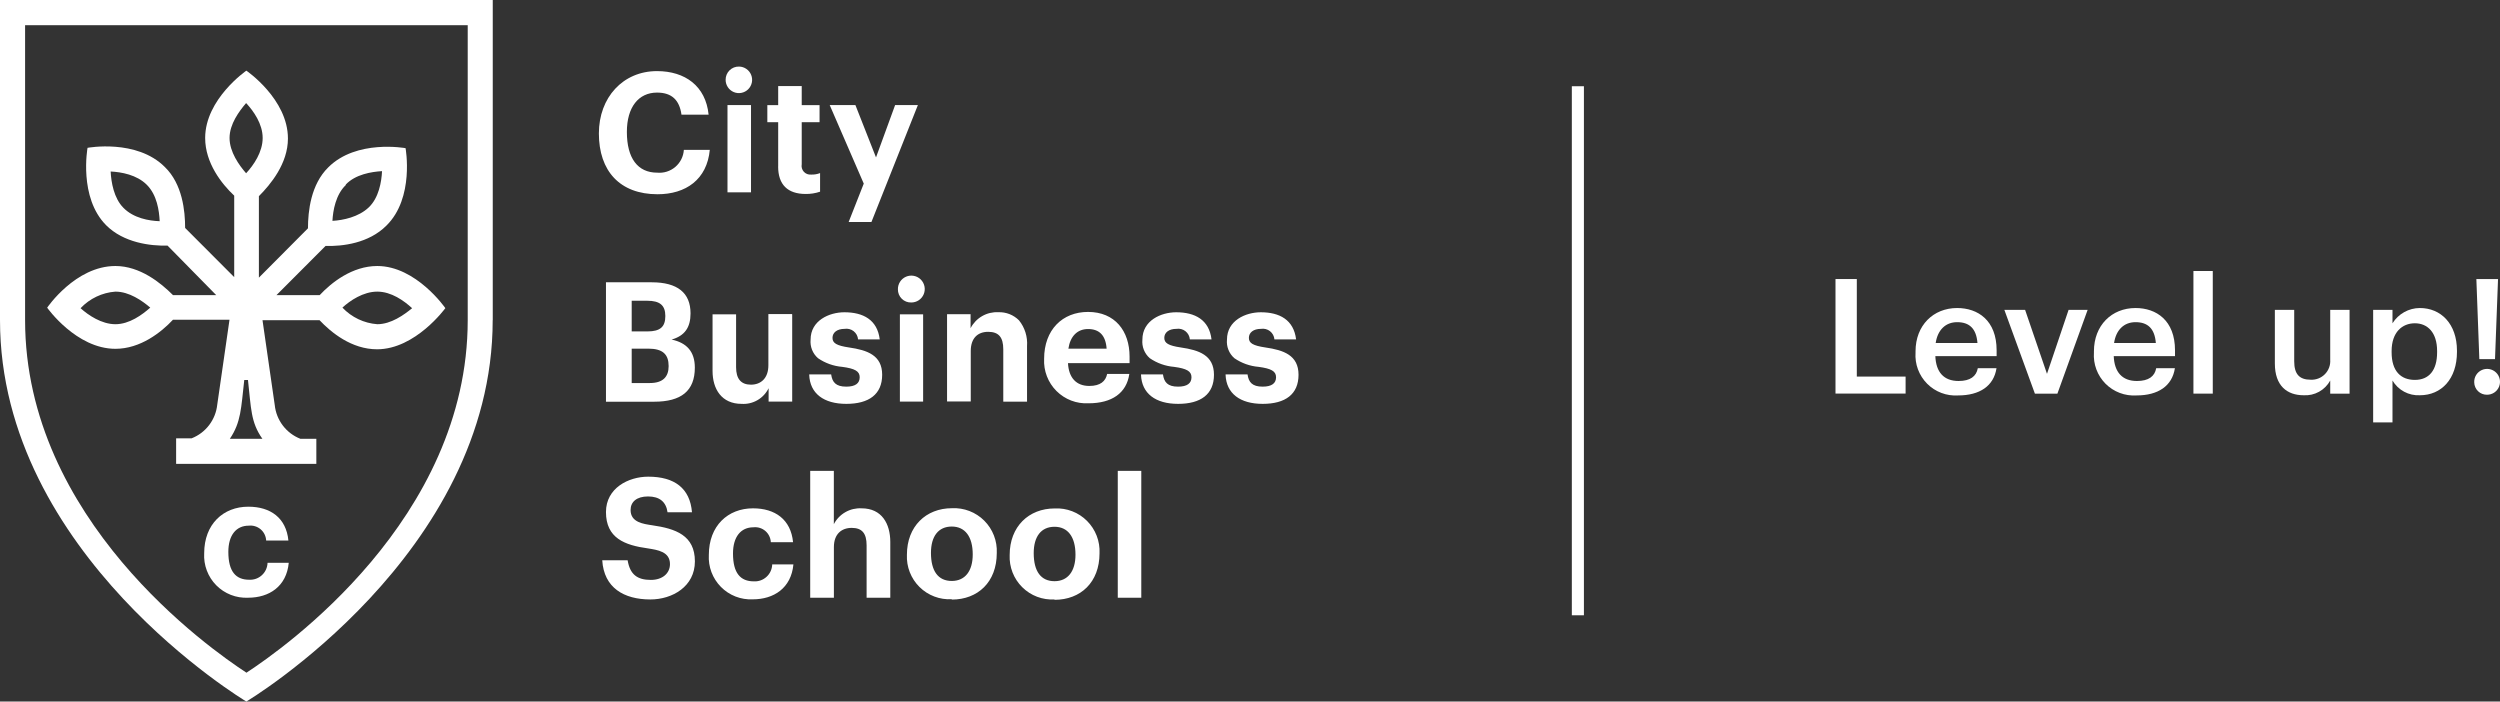 <?xml version="1.0" encoding="UTF-8"?> <svg xmlns="http://www.w3.org/2000/svg" width="196" height="55" viewBox="0 0 196 55" fill="none"><rect x="0" y="0" width="196" height="55" fill="#333333" stroke="none"/> <path d="M47.508 22.132H51.096C53.114 22.132 54.138 22.958 54.138 24.569C54.138 25.677 53.683 26.325 52.654 26.622C53.838 26.873 54.475 27.566 54.475 28.821C54.475 30.646 53.41 31.494 51.287 31.494H47.508V22.132ZM49.525 23.579V25.983H50.764C51.775 25.983 52.162 25.613 52.162 24.774C52.162 23.934 51.729 23.579 50.75 23.579H49.525ZM49.525 27.343V30.03H50.95C51.975 30.03 52.421 29.542 52.421 28.702C52.421 27.79 51.966 27.334 50.837 27.334H49.525V27.343ZM62.108 24.642V31.485H60.259V30.436C60.067 30.828 59.763 31.153 59.386 31.372C59.009 31.59 58.576 31.692 58.141 31.663C56.584 31.663 55.864 30.514 55.864 29.081V24.642H57.709V28.789C57.709 29.701 58.096 30.158 58.874 30.158C59.653 30.158 60.241 29.656 60.241 28.638V24.623H62.085L62.108 24.642ZM63.447 29.355H65.163C65.25 29.961 65.523 30.313 66.348 30.313C67.067 30.313 67.4 30.048 67.4 29.574C67.4 29.099 67.013 28.894 66.033 28.762C65.351 28.705 64.694 28.471 64.13 28.082C63.924 27.902 63.764 27.676 63.663 27.422C63.563 27.168 63.525 26.894 63.551 26.622C63.551 25.13 65.009 24.482 66.202 24.482C67.673 24.482 68.784 25.07 68.971 26.608H67.272C67.262 26.483 67.226 26.361 67.166 26.25C67.107 26.14 67.025 26.043 66.926 25.965C66.827 25.887 66.714 25.831 66.592 25.8C66.471 25.768 66.344 25.762 66.22 25.782C65.614 25.782 65.268 26.079 65.268 26.489C65.268 26.9 65.587 27.096 66.566 27.242C67.992 27.448 69.162 27.849 69.162 29.382C69.162 30.915 68.124 31.663 66.352 31.663C64.581 31.663 63.497 30.851 63.442 29.382L63.447 29.355ZM70.396 22.68C70.392 22.471 70.451 22.265 70.565 22.089C70.678 21.914 70.841 21.776 71.033 21.693C71.225 21.611 71.437 21.587 71.642 21.626C71.847 21.664 72.037 21.763 72.185 21.91C72.334 22.056 72.436 22.244 72.478 22.449C72.521 22.654 72.501 22.867 72.422 23.061C72.343 23.254 72.208 23.42 72.034 23.537C71.861 23.653 71.657 23.715 71.448 23.715C71.31 23.72 71.173 23.697 71.044 23.647C70.915 23.597 70.798 23.521 70.7 23.424C70.601 23.328 70.524 23.212 70.471 23.083C70.419 22.955 70.393 22.818 70.396 22.68ZM72.373 24.642V31.485H70.551V24.642H72.373ZM76.093 24.642V25.732C76.297 25.335 76.612 25.006 76.997 24.784C77.383 24.561 77.825 24.455 78.27 24.477C78.568 24.467 78.866 24.517 79.144 24.626C79.422 24.735 79.675 24.901 79.887 25.112C80.347 25.68 80.573 26.403 80.52 27.133V31.49H78.657V27.384C78.657 26.439 78.297 26.015 77.473 26.015C76.649 26.015 76.107 26.517 76.107 27.52V31.476H74.249V24.633H76.107L76.093 24.642ZM88.535 29.336C88.321 30.815 87.169 31.618 85.347 31.618C84.883 31.643 84.419 31.571 83.984 31.405C83.55 31.239 83.156 30.983 82.827 30.654C82.498 30.325 82.242 29.931 82.075 29.496C81.908 29.062 81.835 28.597 81.859 28.132C81.859 25.851 83.302 24.455 85.302 24.455C87.419 24.455 88.558 25.96 88.558 27.954V28.47H83.73C83.79 29.619 84.377 30.258 85.402 30.258C86.267 30.258 86.686 29.888 86.8 29.314H88.544L88.535 29.336ZM85.306 25.796C84.468 25.796 83.908 26.357 83.762 27.334H86.759C86.686 26.284 86.18 25.796 85.302 25.796H85.306ZM89.459 29.355H91.176C91.263 29.961 91.536 30.313 92.36 30.313C93.08 30.313 93.412 30.048 93.412 29.574C93.412 29.099 93.025 28.894 92.046 28.762C91.363 28.705 90.707 28.471 90.142 28.082C89.936 27.902 89.777 27.676 89.676 27.422C89.575 27.168 89.537 26.894 89.564 26.622C89.564 25.13 91.021 24.482 92.215 24.482C93.685 24.482 94.797 25.07 94.983 26.608H93.285C93.274 26.483 93.238 26.361 93.179 26.25C93.119 26.14 93.037 26.043 92.939 25.965C92.84 25.887 92.726 25.831 92.605 25.8C92.483 25.768 92.357 25.762 92.233 25.782C91.627 25.782 91.281 26.079 91.281 26.489C91.281 26.9 91.6 27.096 92.579 27.242C94.004 27.448 95.175 27.849 95.175 29.382C95.175 30.915 94.136 31.663 92.365 31.663C90.593 31.663 89.509 30.851 89.455 29.382L89.459 29.355ZM96.09 29.355H97.807C97.893 29.961 98.167 30.313 98.991 30.313C99.71 30.313 100.043 30.048 100.043 29.574C100.043 29.099 99.656 28.894 98.677 28.762C97.994 28.705 97.337 28.471 96.773 28.082C96.567 27.902 96.407 27.676 96.307 27.422C96.206 27.168 96.168 26.894 96.195 26.622C96.195 25.13 97.652 24.482 98.845 24.482C100.316 24.482 101.427 25.07 101.614 26.608H99.915C99.905 26.483 99.869 26.361 99.809 26.25C99.75 26.14 99.668 26.043 99.569 25.965C99.47 25.887 99.357 25.831 99.235 25.8C99.114 25.768 98.987 25.762 98.863 25.782C98.258 25.782 97.912 26.079 97.912 26.489C97.912 26.9 98.23 27.096 99.21 27.242C100.635 27.448 101.805 27.849 101.805 29.382C101.805 30.915 100.767 31.663 98.995 31.663C97.224 31.663 96.14 30.851 96.085 29.382L96.09 29.355Z" fill="white"></path> <path d="M55.65 11.73C55.436 14.08 53.76 15.229 51.552 15.229C48.596 15.229 46.952 13.404 46.952 10.462C46.952 7.642 48.842 5.575 51.506 5.575C53.71 5.575 55.327 6.743 55.555 8.988H53.428C53.269 7.852 52.677 7.259 51.511 7.259C50.067 7.259 49.147 8.395 49.147 10.343C49.147 12.41 49.999 13.537 51.524 13.537C51.779 13.56 52.037 13.533 52.281 13.455C52.525 13.377 52.752 13.252 52.947 13.085C53.142 12.918 53.301 12.714 53.416 12.484C53.53 12.255 53.598 12.005 53.615 11.748H55.646L55.65 11.73ZM56.889 6.255C56.888 6.117 56.914 5.98 56.967 5.853C57.02 5.726 57.097 5.61 57.196 5.513C57.293 5.417 57.41 5.341 57.538 5.29C57.666 5.24 57.803 5.216 57.941 5.219C58.146 5.222 58.345 5.286 58.514 5.402C58.684 5.518 58.815 5.681 58.891 5.872C58.968 6.063 58.986 6.272 58.944 6.473C58.902 6.674 58.801 6.858 58.655 7.002C58.509 7.145 58.324 7.243 58.122 7.281C57.921 7.32 57.712 7.298 57.524 7.218C57.335 7.138 57.174 7.004 57.061 6.833C56.948 6.661 56.888 6.46 56.889 6.255ZM58.879 8.235V15.079H57.035V8.235H58.893H58.879ZM61.01 13.049V9.581H60.159V8.24H61.01V6.748H62.855V8.24H64.253V9.581H62.855V12.875C62.835 12.979 62.839 13.087 62.867 13.189C62.896 13.292 62.948 13.386 63.019 13.465C63.09 13.544 63.178 13.605 63.277 13.643C63.376 13.682 63.482 13.697 63.588 13.687C63.829 13.697 64.069 13.657 64.294 13.569V15.029C63.932 15.151 63.551 15.211 63.169 15.207C61.757 15.207 61.006 14.481 61.006 13.053L61.01 13.049ZM65.059 8.235H67.063L68.679 12.341L70.178 8.235H71.963L68.32 17.406H66.534L67.719 14.395L65.05 8.24L65.059 8.235Z" fill="white"></path> <path d="M47.23 43.927H49.206C49.393 45.049 49.971 45.465 51.028 45.465C51.939 45.465 52.526 44.949 52.526 44.224C52.526 43.247 51.547 43.115 50.809 42.996C48.965 42.745 47.508 42.184 47.508 40.145C47.508 38.27 49.265 37.371 50.823 37.371C52.886 37.371 54.097 38.283 54.252 40.163H52.335C52.221 39.337 51.702 38.922 50.805 38.922C49.907 38.922 49.438 39.351 49.438 39.985C49.438 40.961 50.449 41.075 51.123 41.18C52.968 41.445 54.48 41.965 54.48 44.014C54.48 45.975 52.722 46.997 50.991 46.997C48.915 46.997 47.348 46.085 47.216 43.927H47.23ZM60.532 44.251H62.203C62.03 46.112 60.66 46.988 59.016 46.988C58.555 47.01 58.094 46.935 57.664 46.767C57.234 46.599 56.844 46.342 56.52 46.013C56.195 45.685 55.943 45.291 55.779 44.859C55.616 44.426 55.546 43.964 55.573 43.503C55.573 41.221 57.071 39.853 59.034 39.853C60.764 39.853 62.003 40.724 62.176 42.508H60.432C60.424 42.34 60.382 42.174 60.308 42.023C60.234 41.871 60.13 41.737 60.002 41.627C59.873 41.518 59.725 41.436 59.563 41.386C59.402 41.337 59.233 41.321 59.066 41.34C58.087 41.34 57.467 42.079 57.467 43.393C57.467 44.944 58.059 45.578 59.097 45.578C59.28 45.589 59.463 45.563 59.635 45.501C59.807 45.44 59.965 45.344 60.099 45.22C60.234 45.097 60.343 44.947 60.418 44.78C60.494 44.614 60.536 44.434 60.541 44.251H60.532ZM63.515 36.914H65.373V41.094C65.578 40.699 65.893 40.372 66.279 40.152C66.665 39.932 67.106 39.828 67.55 39.853C69.135 39.853 69.799 41.062 69.799 42.494V46.861H67.942V42.754C67.942 41.81 67.582 41.386 66.776 41.386C65.97 41.386 65.377 41.874 65.377 42.891V46.861H63.52V36.914H63.515ZM82.674 46.997C82.208 47.023 81.743 46.951 81.307 46.786C80.871 46.621 80.475 46.365 80.144 46.037C79.812 45.708 79.553 45.314 79.383 44.879C79.214 44.444 79.137 43.978 79.158 43.512C79.158 41.281 80.656 39.862 82.687 39.862C83.155 39.838 83.621 39.913 84.058 40.081C84.494 40.249 84.891 40.507 85.222 40.838C85.553 41.169 85.811 41.566 85.98 42.002C86.149 42.439 86.225 42.907 86.203 43.375C86.203 45.656 84.719 47.025 82.674 47.025V46.997ZM82.674 45.565C83.712 45.565 84.318 44.798 84.318 43.484C84.318 42.084 83.712 41.299 82.674 41.299C81.635 41.299 81.043 42.052 81.043 43.366C81.043 44.785 81.603 45.565 82.674 45.565ZM89.477 36.896V46.861H87.633V36.914H89.477V36.896ZM74.618 46.979C74.152 47.005 73.687 46.933 73.251 46.767C72.815 46.602 72.418 46.347 72.087 46.018C71.756 45.69 71.497 45.296 71.327 44.861C71.157 44.426 71.081 43.96 71.102 43.493C71.102 41.263 72.6 39.844 74.631 39.844C75.099 39.82 75.565 39.895 76.002 40.063C76.438 40.231 76.835 40.489 77.166 40.82C77.497 41.151 77.755 41.547 77.924 41.984C78.093 42.421 78.169 42.889 78.147 43.357C78.147 45.638 76.662 47.007 74.618 47.007V46.979ZM74.618 45.547C75.656 45.547 76.262 44.78 76.262 43.466C76.262 42.066 75.656 41.281 74.618 41.281C73.579 41.281 72.987 42.033 72.987 43.347C72.987 44.766 73.547 45.547 74.618 45.547Z" fill="white"></path> <path d="M38.632 25.093V0H0V25.093C0 43.48 19.314 55 19.314 55C19.314 55 38.627 43.48 38.627 25.093H38.632ZM19.318 52.737C16.436 50.853 1.967 40.715 1.967 25.093V1.976H36.669V25.098C36.669 40.72 22.205 50.857 19.318 52.742V52.737Z" fill="white"></path> <path d="M20.967 44.123H22.638C22.465 45.985 21.094 46.861 19.45 46.861C18.989 46.883 18.529 46.807 18.099 46.639C17.669 46.471 17.279 46.215 16.954 45.886C16.63 45.557 16.378 45.164 16.215 44.731C16.051 44.299 15.981 43.837 16.008 43.375C16.008 41.094 17.506 39.725 19.469 39.725C21.199 39.725 22.438 40.597 22.611 42.38H20.867C20.859 42.212 20.817 42.047 20.743 41.895C20.669 41.744 20.565 41.609 20.437 41.499C20.308 41.39 20.159 41.308 19.998 41.259C19.837 41.209 19.668 41.194 19.5 41.212C18.521 41.212 17.902 41.952 17.902 43.266C17.902 44.817 18.494 45.451 19.532 45.451C19.715 45.461 19.898 45.435 20.07 45.374C20.242 45.312 20.4 45.217 20.534 45.093C20.669 44.969 20.777 44.819 20.853 44.653C20.929 44.486 20.971 44.306 20.976 44.123H20.967Z" fill="white"></path> <path d="M29.578 20.855C27.616 20.855 25.981 22.155 25.065 23.136H21.677L25.525 19.281C26.864 19.322 28.913 19.071 30.293 17.689C32.511 15.512 31.796 11.616 31.796 11.616C31.796 11.616 27.948 10.904 25.735 13.122C24.369 14.463 24.145 16.557 24.145 17.899L20.297 21.767V15.38C21.208 14.468 22.574 12.825 22.574 10.859C22.574 7.761 19.314 5.539 19.314 5.539C19.314 5.539 16.085 7.765 16.085 10.818C16.085 12.784 17.383 14.422 18.362 15.339V21.727L14.514 17.871C14.514 16.53 14.304 14.436 12.924 13.094C10.707 10.873 6.863 11.589 6.863 11.589C6.863 11.589 6.152 15.485 8.325 17.661C9.691 19.03 11.795 19.295 13.134 19.254L16.95 23.136H13.562C12.601 22.174 10.971 20.855 9.049 20.855C5.911 20.855 3.698 24.122 3.698 24.122C3.698 24.122 5.975 27.347 9.049 27.347C11.012 27.347 12.646 26.047 13.562 25.066H17.993L17.032 31.727C16.971 32.309 16.751 32.862 16.396 33.328C16.042 33.793 15.568 34.151 15.024 34.364H13.808V36.367H24.801V34.401H23.549C23.005 34.188 22.53 33.829 22.176 33.364C21.822 32.899 21.602 32.346 21.541 31.764L20.58 25.103H25.052C25.962 26.065 27.561 27.384 29.565 27.384C32.575 27.384 34.916 24.158 34.916 24.158C34.916 24.158 32.63 20.855 29.578 20.855ZM27.11 14.468C27.861 13.674 29.119 13.464 29.952 13.418C29.911 14.258 29.701 15.512 28.904 16.265C28.108 17.018 26.896 17.269 26.063 17.315C26.104 16.516 26.318 15.261 27.11 14.509V14.468ZM9.677 16.293C8.926 15.54 8.716 14.281 8.675 13.446C9.513 13.487 10.725 13.697 11.517 14.495C12.309 15.293 12.478 16.507 12.519 17.342C11.686 17.315 10.47 17.105 9.677 16.293ZM9.049 25.418C7.96 25.418 6.918 24.706 6.316 24.163C7.034 23.404 8.008 22.94 9.049 22.863C10.137 22.863 11.139 23.574 11.781 24.117C11.139 24.688 10.137 25.418 9.049 25.418ZM17.997 10.818C17.997 9.727 18.749 8.724 19.295 8.08C19.883 8.71 20.593 9.714 20.593 10.818C20.593 11.922 19.883 12.953 19.295 13.583C18.749 12.957 17.997 11.913 17.997 10.818ZM19.273 34.401H18.02C18.899 33.101 18.899 32.015 19.15 29.793H19.441C19.692 32.015 19.651 33.101 20.571 34.401H19.273ZM29.578 25.418C28.538 25.34 27.563 24.876 26.846 24.117C27.433 23.574 28.476 22.863 29.578 22.863C30.68 22.863 31.669 23.574 32.311 24.163C31.669 24.688 30.658 25.418 29.578 25.418Z" fill="white"></path> <path d="M145.574 21.877V29.524H149.399V30.856H143.903V21.877H145.569H145.574Z" fill="white"></path> <path d="M150.178 27.644V27.544C150.178 25.509 151.572 24.149 153.439 24.149C155.069 24.149 156.535 25.116 156.535 27.466V27.922H151.731C151.781 29.177 152.396 29.87 153.553 29.87C154.463 29.87 154.946 29.506 155.06 28.867H156.526C156.312 30.263 155.21 31.002 153.516 31.002C153.069 31.031 152.621 30.964 152.202 30.805C151.783 30.647 151.403 30.4 151.087 30.082C150.771 29.764 150.526 29.382 150.369 28.961C150.212 28.541 150.147 28.092 150.178 27.644ZM153.439 25.258C152.528 25.258 151.909 25.874 151.758 26.891H155.033C154.942 25.746 154.391 25.258 153.439 25.258Z" fill="white"></path> <path d="M158.767 24.291L160.484 29.309L162.178 24.291H163.672L161.299 30.865H159.537L157.141 24.291H158.772H158.767Z" fill="white"></path> <path d="M164.164 27.644V27.544C164.164 25.509 165.557 24.149 167.424 24.149C169.055 24.149 170.521 25.116 170.521 27.466V27.922H165.717C165.767 29.177 166.382 29.87 167.538 29.87C168.449 29.87 168.932 29.506 169.046 28.867H170.512C170.298 30.263 169.196 31.002 167.502 31.002C167.055 31.031 166.607 30.964 166.188 30.805C165.769 30.647 165.388 30.4 165.072 30.082C164.756 29.764 164.511 29.382 164.355 28.961C164.198 28.541 164.133 28.092 164.164 27.644ZM167.424 25.258C166.514 25.258 165.894 25.874 165.744 26.891H169.018C168.927 25.746 168.376 25.258 167.424 25.258Z" fill="white"></path> <path d="M173.481 21.247V30.86H171.965V21.247H173.481Z" fill="white"></path> <path d="M178.349 28.502V24.291H179.866V28.324C179.866 29.327 180.267 29.77 181.159 29.77C181.366 29.78 181.573 29.746 181.765 29.671C181.958 29.595 182.132 29.479 182.277 29.331C182.422 29.182 182.534 29.005 182.605 28.81C182.676 28.615 182.704 28.407 182.689 28.201V24.291H184.206V30.865H182.689V29.834C182.487 30.204 182.184 30.509 181.816 30.713C181.447 30.918 181.028 31.013 180.608 30.988C179.301 30.988 178.349 30.244 178.349 28.502Z" fill="white"></path> <path d="M187.571 24.291V25.345C187.799 24.98 188.115 24.679 188.49 24.47C188.865 24.261 189.287 24.15 189.716 24.149C191.36 24.149 192.626 25.381 192.626 27.493V27.594C192.626 29.706 191.41 30.988 189.716 30.988C189.288 31.01 188.861 30.914 188.483 30.71C188.105 30.507 187.79 30.204 187.571 29.834V33.114H186.055V24.291H187.571ZM191.069 27.621V27.521C191.069 26.061 190.317 25.345 189.325 25.345C188.332 25.345 187.503 26.047 187.503 27.521V27.621C187.503 29.09 188.218 29.784 189.325 29.784C190.431 29.784 191.069 29.04 191.069 27.621Z" fill="white"></path> <path d="M193.979 29.98C193.97 29.777 194.022 29.577 194.127 29.404C194.233 29.231 194.388 29.095 194.572 29.011C194.757 28.928 194.962 28.901 195.161 28.936C195.361 28.971 195.545 29.064 195.69 29.205C195.836 29.345 195.936 29.526 195.978 29.725C196.02 29.923 196.001 30.129 195.925 30.317C195.848 30.504 195.718 30.665 195.55 30.777C195.381 30.889 195.183 30.948 194.981 30.947C194.851 30.949 194.723 30.926 194.603 30.879C194.483 30.832 194.373 30.761 194.28 30.671C194.187 30.581 194.112 30.474 194.061 30.355C194.009 30.237 193.981 30.109 193.979 29.98ZM195.846 21.872L195.609 28.155H194.38L194.147 21.877H195.842L195.846 21.872Z" fill="white"></path> <path d="M124.179 6.761H123.232V48.238H124.179V6.761Z" fill="white"></path> </svg> 